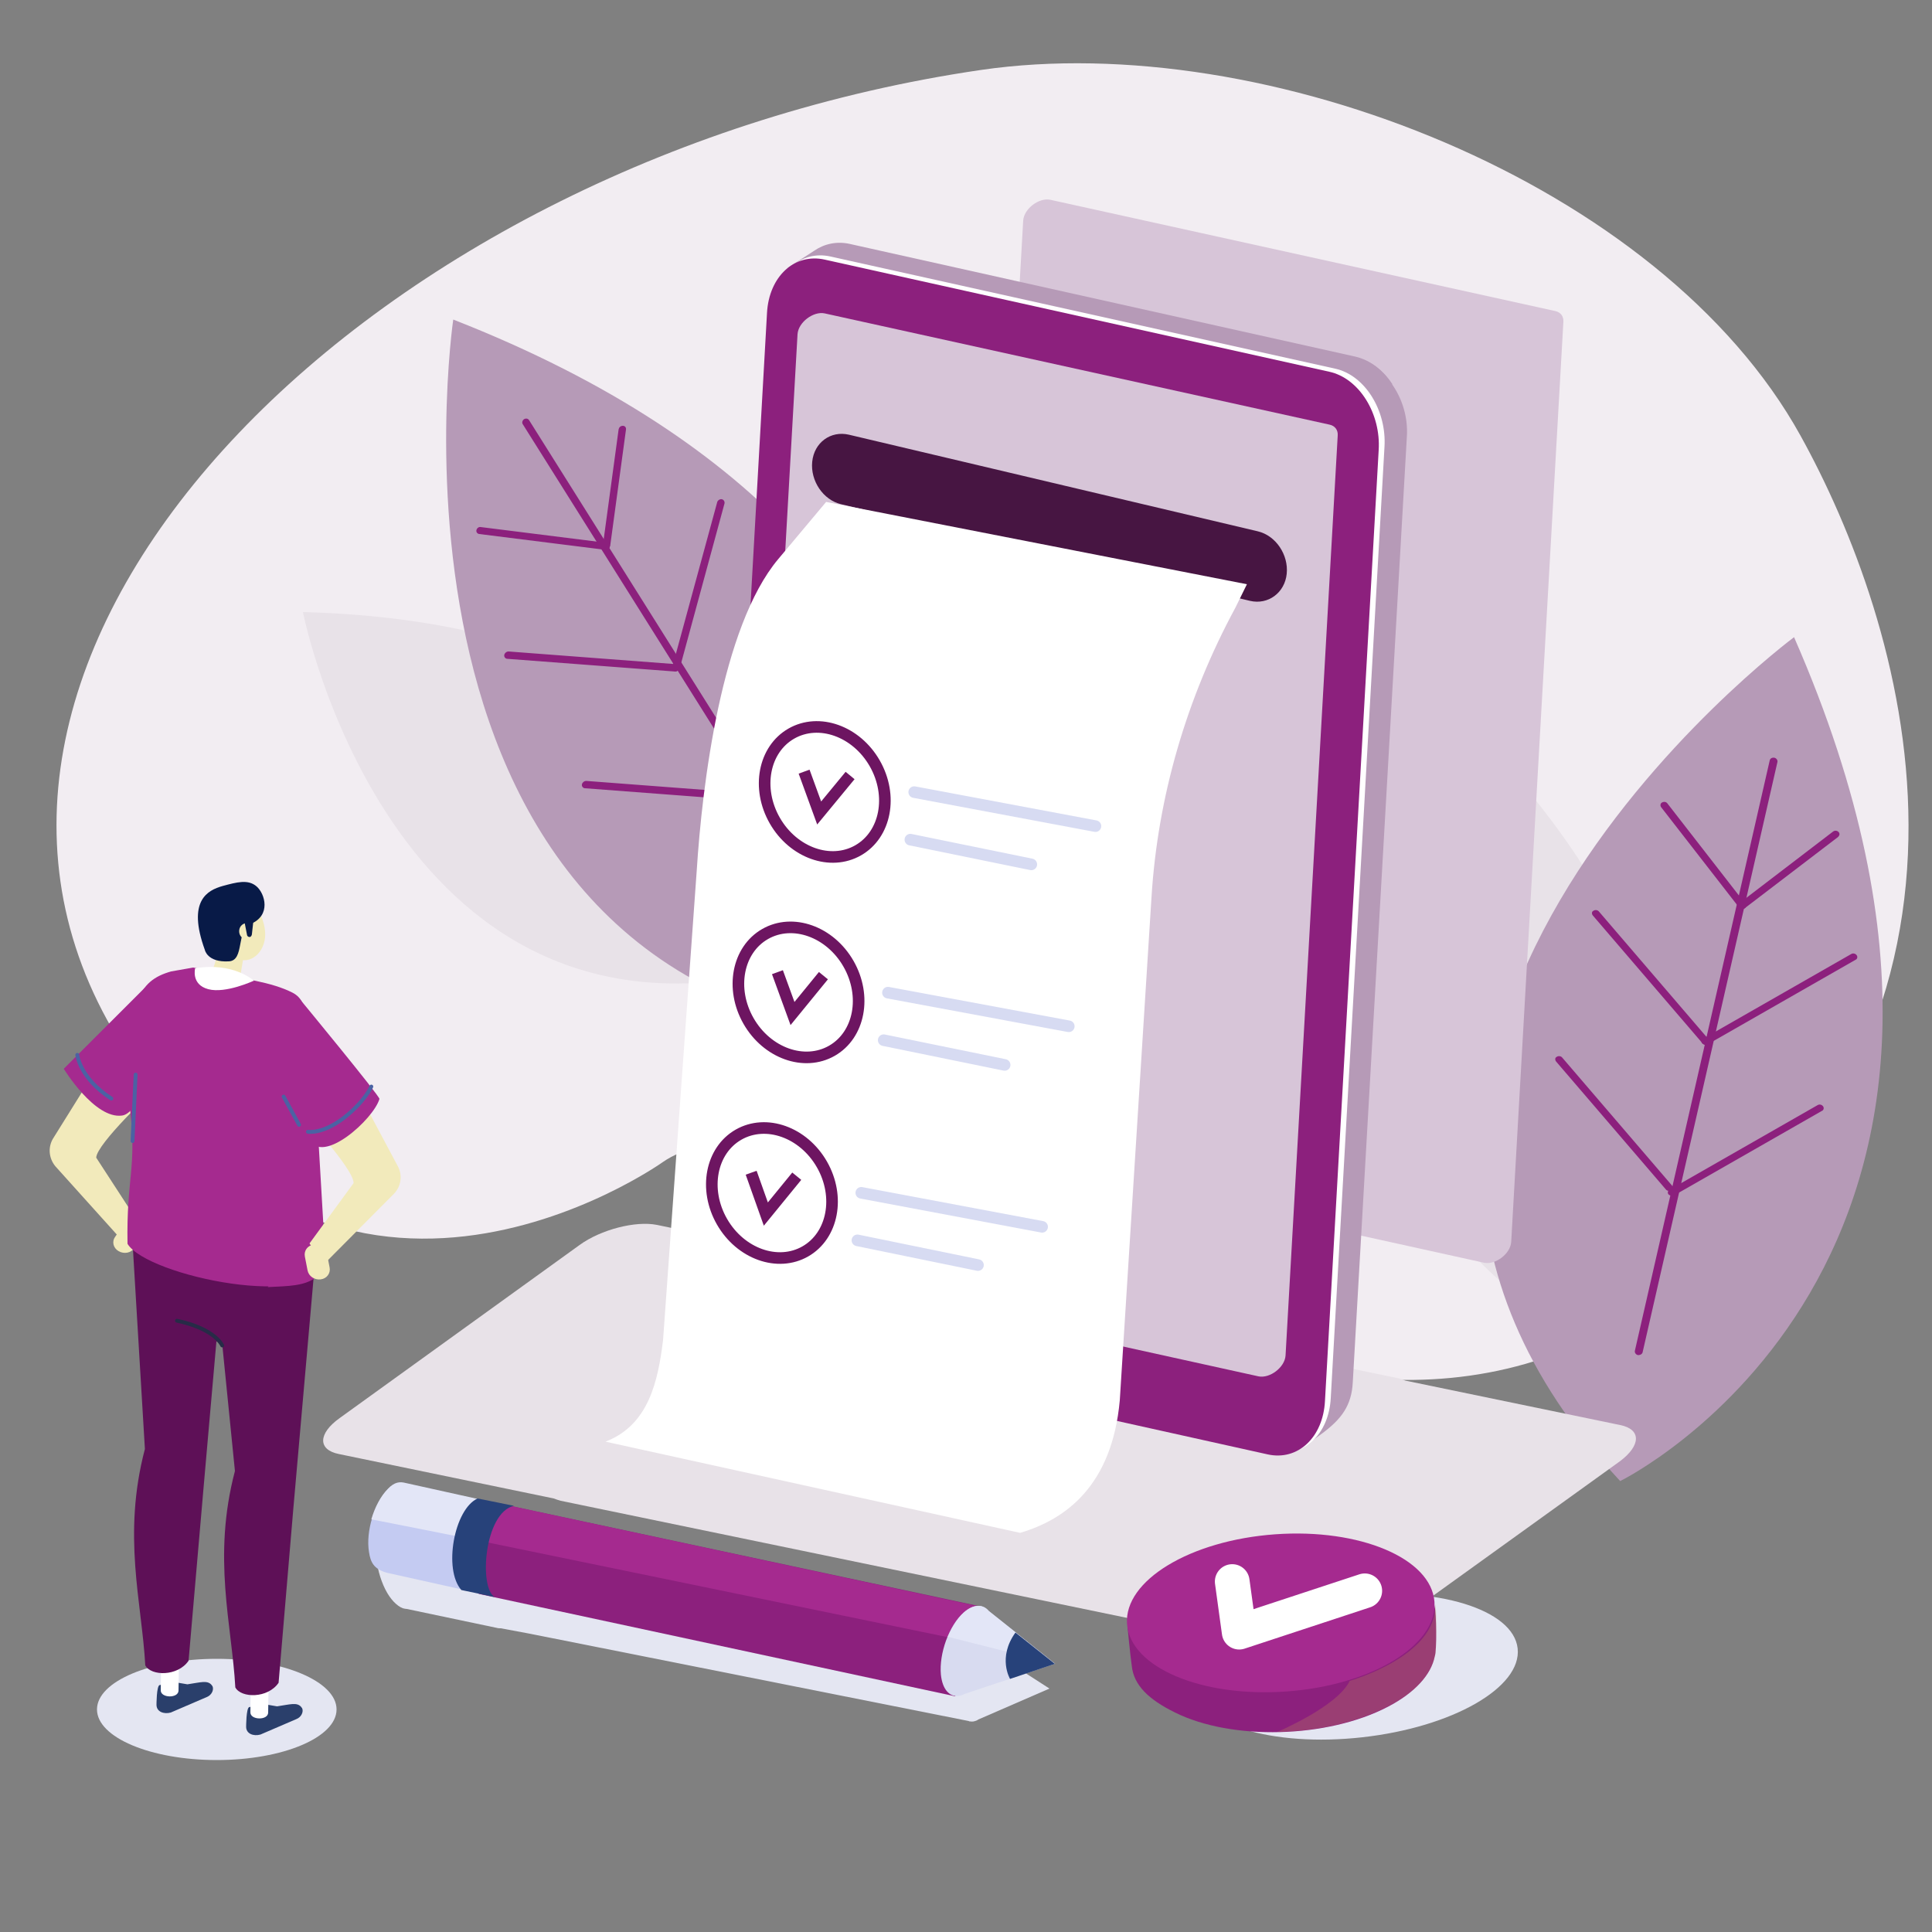 <?xml version="1.0" encoding="utf-8"?>
<!-- Generator: Adobe Illustrator 26.0.3, SVG Export Plug-In . SVG Version: 6.00 Build 0)  -->
<svg version="1.1" id="Vrstva_1" xmlns="http://www.w3.org/2000/svg" xmlns:xlink="http://www.w3.org/1999/xlink" x="0px" y="0px"
	 viewBox="0 0 500 500" style="enable-background:new 0 0 500 500;" xml:space="preserve">
<rect x="0" y="0" width="500" height="500" fill="#808080" stroke="none"/>
<style type="text/css">
	.st0{fill:#F2EDF2;}
	.st1{fill:#E8E2E8;}
	.st2{fill:#B69AB7;}
	.st3{fill:#8C207D;}
	.st4{fill:#6C8C47;}
	.st5{fill:#D7C5D8;}
	.st6{fill:#FFFFFF;}
	.st7{fill:#471542;}
	.st8{fill:#E4E6F2;}
	.st9{fill:#A52A8F;}
	.st10{opacity:0.29;fill:#BF865A;}
	.st11{fill:none;stroke:#FFFFFF;stroke-width:8.983;stroke-linecap:round;stroke-linejoin:round;stroke-miterlimit:10;}
	.st12{fill:none;stroke:#6D1561;stroke-width:3;stroke-miterlimit:10;}
	.st13{fill:none;stroke:#D7DBF2;stroke-width:3;stroke-linecap:round;stroke-linejoin:round;stroke-miterlimit:10;}
	.st14{fill:#F2EABB;}
	.st15{fill:#2A3F6B;}
	.st16{fill:#5E1057;}
	.st17{fill:none;stroke:#272B47;stroke-linecap:round;stroke-linejoin:round;stroke-miterlimit:10;}
	.st18{fill:#081A47;}
	.st19{fill:none;stroke:#4B62A3;stroke-linecap:round;stroke-linejoin:round;stroke-miterlimit:10;}
	.st20{fill:none;stroke:#D1A95E;stroke-width:3.783;stroke-linecap:round;stroke-linejoin:round;stroke-miterlimit:10;}
	.st21{fill:#C4CBF2;}
	.st22{fill:#E3E6F7;}
	.st23{fill:#3484ED;}
	.st24{fill:#D8DBF0;}
	.st25{fill:#27427A;}
</style>
<path class="st0" d="M466,112.8c25.9,46.8,59.5,148.5-32.8,220.3c-100.5,78.2-218.3-62.1-261.6-32.4c0,0-88.8,63.5-143.8-36.6
	S98,40.9,253.9,18.1C327.4,7.4,429.8,47.3,466,112.8z"/>
<path class="st1" d="M409.9,346.5c0,0,62.3-61.7-26.6-155.6C383.4,190.9,314.1,294,409.9,346.5z"/>
<path class="st2" d="M419.3,383.3c0,0,115.8-56.7,45-218.4C464.3,164.9,317.7,273.8,419.3,383.3z"/>
<g>
	<g>
		<g>
			<path class="st3" d="M424.5,350.6c-0.2,0.1-0.4,0.1-0.6,0.1c-0.5-0.1-0.9-0.6-0.8-1.1L458,196.8c0.1-0.5,0.6-0.8,1.2-0.7
				c0.5,0.1,0.9,0.6,0.8,1.1L425.1,350C425,350.3,424.8,350.5,424.5,350.6z"/>
		</g>
	</g>
</g>
<g>
	<path class="st3" d="M451.3,235.2c-0.4,0.2-0.9,0.1-1.2-0.2c-0.4-0.4-0.3-0.9,0.1-1.3l24.2-18.5c0.4-0.3,1-0.3,1.4,0.1
		c0.4,0.4,0.3,0.9-0.1,1.3L451.6,235C451.5,235.1,451.4,235.1,451.3,235.2z"/>
</g>
<g>
	<g>
		<path class="st3" d="M441.8,270.3c-0.4,0.2-1,0-1.3-0.3c-0.3-0.4-0.2-1,0.3-1.2l38.3-21.9c0.5-0.3,1.1-0.1,1.4,0.3
			c0.3,0.4,0.2,1-0.3,1.2l-38.3,21.9C441.9,270.2,441.8,270.2,441.8,270.3z"/>
	</g>
</g>
<g>
	<g>
		<path class="st3" d="M433.1,309.4c-0.4,0.2-1,0-1.3-0.3c-0.3-0.4-0.2-1,0.3-1.2l38.3-21.9c0.5-0.3,1.1-0.1,1.4,0.3
			c0.3,0.4,0.2,1-0.3,1.2l-38.3,21.9C433.1,309.4,433.1,309.4,433.1,309.4z"/>
	</g>
</g>
<g>
	<path class="st3" d="M451.3,235.2c-0.4,0.2-1,0-1.2-0.3l-20.2-26c-0.3-0.4-0.2-1,0.2-1.2c0.5-0.3,1.1-0.2,1.4,0.2l20.2,26
		c0.3,0.4,0.2,1-0.2,1.2C451.4,235.1,451.4,235.1,451.3,235.2z"/>
</g>
<g>
	<path class="st3" d="M441.8,270.3c-0.4,0.2-0.9,0.1-1.2-0.3l-28.4-33.1c-0.3-0.4-0.3-1,0.2-1.2c0.4-0.3,1.1-0.2,1.4,0.2l28.4,33.1
		c0.3,0.4,0.3,1-0.2,1.2C441.9,270.2,441.9,270.2,441.8,270.3z"/>
</g>
<g>
	<path class="st3" d="M432.3,308.1c-0.4,0.2-0.9,0.1-1.2-0.3l-28.4-33.1c-0.3-0.4-0.3-1,0.2-1.2c0.4-0.3,1.1-0.2,1.4,0.2l28.4,33.1
		c0.3,0.4,0.3,1-0.2,1.2C432.4,308,432.4,308.1,432.3,308.1z"/>
</g>
<path class="st1" d="M207.2,249.6c0,0,0.4-87.7-128.8-91.2C78.4,158.4,102.3,280.2,207.2,249.6z"/>
<path class="st2" d="M239.9,269c0,0,41.8-121.9-122.6-186.3C117.3,82.7,90.7,263.4,239.9,269z"/>
<g>
	<g>
		<g>
			<path class="st3" d="M220.4,242.2c-0.1,0.2-0.2,0.4-0.4,0.5c-0.5,0.3-1,0.2-1.3-0.2l-83.4-132.7c-0.3-0.4-0.1-1,0.3-1.3
				c0.5-0.3,1-0.2,1.3,0.2l83.4,132.7C220.5,241.6,220.5,241.9,220.4,242.2z"/>
		</g>
	</g>
</g>
<g>
	<path class="st3" d="M157.8,141.6c-0.2,0.4-0.6,0.7-1,0.7c-0.5,0-0.9-0.4-0.8-1l4.1-30.2c0.1-0.5,0.5-0.9,1.1-0.9
		c0.5,0,0.9,0.4,0.8,1l-4.1,30.2C157.8,141.4,157.8,141.5,157.8,141.6z"/>
</g>
<g>
	<g>
		<path class="st3" d="M175.8,173.1c-0.2,0.4-0.7,0.7-1.1,0.6c-0.5-0.1-0.8-0.6-0.7-1.1l11.6-42.6c0.1-0.5,0.7-0.9,1.2-0.8
			c0.5,0.1,0.8,0.6,0.7,1.1L175.9,173C175.9,173.1,175.9,173.1,175.8,173.1z"/>
	</g>
</g>
<g>
	<path class="st3" d="M157.8,141.6c-0.2,0.4-0.6,0.7-1.1,0.7l-32.7-4.1c-0.5-0.1-0.8-0.5-0.7-1c0.1-0.5,0.6-0.9,1.1-0.8l32.7,4.1
		c0.5,0.1,0.8,0.5,0.7,1C157.8,141.5,157.8,141.5,157.8,141.6z"/>
</g>
<g>
	<path class="st3" d="M175.8,173.1c-0.2,0.4-0.6,0.7-1,0.7l-43.5-3.3c-0.5,0-0.9-0.5-0.8-1c0.1-0.5,0.6-0.9,1.1-0.9l43.5,3.3
		c0.5,0,0.9,0.5,0.8,1C175.9,173,175.9,173.1,175.8,173.1z"/>
</g>
<g>
	<path class="st3" d="M195.9,206.6c-0.2,0.4-0.6,0.7-1,0.7l-43.5-3.3c-0.5,0-0.9-0.5-0.8-1c0.1-0.5,0.6-0.9,1.1-0.9l43.5,3.3
		c0.5,0,0.9,0.5,0.8,1C195.9,206.5,195.9,206.6,195.9,206.6z"/>
</g>
<path class="st4" d="M209.4,157.6"/>
<g>
	<path class="st3" d="M196.9,202.7c-0.2,0.4-0.7,0.7-1.1,0.6c-0.5-0.1-0.8-0.6-0.7-1.1l11.6-42.6c0.1-0.5,0.7-0.9,1.2-0.8
		c0.5,0.1,0.8,0.6,0.7,1.1l-11.6,42.6C196.9,202.6,196.9,202.6,196.9,202.7z"/>
</g>
<path class="st1" d="M419.3,368.8l-55.6-11.5c-0.5-0.2-1.1-0.4-1.8-0.6L170,317c-5.5-1.1-14.5,1.2-20,5.2L87.9,367
	c-5.6,4-5.7,8.2-0.2,9.3l55.6,11.5c0.5,0.2,1.1,0.4,1.8,0.6l192,39.7c5.5,1.1,14.5-1.2,20-5.2l62.1-44.7
	C424.7,374.1,424.8,369.9,419.3,368.8z"/>
<path class="st5" d="M404.6,83.3c0.1-1.4-0.7-2.5-2.1-2.8L271.8,51.7c-2.9-0.6-6.8,2.3-7,5.4l-12.1,213.4c0,0,0,0,0,0l-1.4,24.7
	c-0.1,1.4,0.7,2.5,2.1,2.8l130.7,28.8c2.9,0.6,6.8-2.3,7-5.4l12.1-213.4c0,0,0,0,0,0L404.6,83.3z"/>
<path class="st2" d="M364.1,112.9c0.3-4.9-1.2-9.7-3.8-13.4l0-0.1c-2.4-3.5-5.6-6.1-9.5-6.9L219.8,63.6c-3.3-0.7-6.4,0-9,1.7
	l-8.4,6.1l-11.7,252.2c0,0.2,0,0.3,0,0.3c-0.5,9.4,5.4,18.3,13.2,20.1l134.4,29.8l4.1-3c4.6-3.5,7.4-6.9,7.7-13.1L364.1,112.9z"/>
<path class="st2" d="M264.7,174c0,0-78,161.8-77.3,152.2l16.5-256.9l6.8-4.4c2.6-1.8,5.8-2.5,9.1-1.8l131,29.2
	c3.8,0.9,7.2,3.5,9.5,7.1L264.7,174z"/>
<path class="st6" d="M329.6,375.6l-130.6-29c-7.8-1.7-13.4-10.9-12.9-20.3L200,80.2c0.5-9.4,7.1-15.6,15-13.8l130.5,29
	c7.8,1.7,13.4,10.9,12.8,20.3l-13.9,246.1C343.9,371.2,337.4,377.3,329.6,375.6z"/>
<path class="st3" d="M328.1,376.4l-130.6-29c-7.8-1.7-13.4-10.9-12.9-20.3L198.5,81c0.5-9.4,7.1-15.6,15-13.8l130.5,29
	c7.8,1.7,13.4,10.9,12.8,20.3l-13.9,246.1C342.4,372,335.9,378.1,328.1,376.4z"/>
<path class="st5" d="M346.2,112.7c0.1-1.4-0.7-2.5-2.1-2.8L213.4,81.1c-2.9-0.6-6.8,2.3-7,5.4l-12.1,213.4c0,0,0,0,0,0l-1.4,24.7
	c-0.1,1.4,0.7,2.5,2.1,2.8l130.7,28.8c2.9,0.6,6.8-2.3,7-5.4l12.1-213.4c0,0,0,0,0,0L346.2,112.7z"/>
<path class="st7" d="M323.5,155.5l-105.8-25c-4.7-1.1-8-6.1-7.5-11l0,0c0.5-5,4.8-8.1,9.5-7l105.8,25c4.7,1.1,8,6.1,7.5,11v0
	C332.5,153.4,328.2,156.6,323.5,155.5z"/>
<g>
	<g>
		<path class="st6" d="M156.7,373.1c11.2-4.3,13.6-15.7,14.9-26.3l8.7-121.3c1.4-22.3,6.4-63.3,21.1-80.8l12.4-14.8l108.9,21.3
			l-3,6.1c-12.6,23.3-20.1,48.9-21.7,75l-8.2,130.1c-2,22-13.9,30.8-25.8,34.3L156.7,373.1z"/>
	</g>
</g>
<ellipse transform="matrix(0.994 -0.111 0.111 0.994 -45.652 41.5)" class="st8" cx="350.4" cy="431.3" rx="42.5" ry="18.4"/>
<path class="st3" d="M371.3,415.9c0.4,1.3,0.6,11.3,0,12.8c-0.9,4.6-5,9.3-12.1,13c-15.7,8.2-40.4,8.8-55.1,1.5
	c-6.9-3.4-10.7-7.1-11.2-12.1c-0.4-2.7-1.1-10.1-1.1-10.1c0.4-1.7,2.6-0.1,3.8-1.7c2-3.2,5.4-6.2,10.4-8.8
	c15.7-8.2,40.4-8.8,55.1-1.5C367.4,412,370.6,411.6,371.3,415.9z"/>
<ellipse transform="matrix(0.997 -7.160439e-02 7.160439e-02 0.997 -29.052 24.813)" class="st9" cx="331.6" cy="417.6" rx="39.9" ry="20.4"/>
<path class="st10" d="M330.6,448.2c0,0,15.6-6.6,18.7-13.2c0,0,22.8-6.4,22.1-19.9c0,0,0.6,1,0.2,11.8c0,0,0.1,7-9.1,12.8
	C362.5,439.7,351,447.9,330.6,448.2z"/>
<polyline class="st11" points="318.9,409.3 320.7,422.4 353.2,411.7 "/>
<g>
	
		<ellipse transform="matrix(0.868 -0.497 0.497 0.868 -73.619 133.163)" class="st12" cx="213.4" cy="204.9" rx="14.9" ry="17.4"/>
	<polyline class="st12" points="208.1,199.7 212,210.4 220,200.7 	"/>
</g>
<line class="st13" x1="236.6" y1="205" x2="283.5" y2="213.8"/>
<line class="st13" x1="235.6" y1="217.3" x2="266.9" y2="223.7"/>
<g>
	
		<ellipse transform="matrix(0.868 -0.497 0.497 0.868 -100.302 136.606)" class="st12" cx="206.6" cy="256.8" rx="14.9" ry="17.4"/>
	<polyline class="st12" points="201.2,251.6 205.1,262.3 213.1,252.5 	"/>
</g>
<line class="st13" x1="229.8" y1="256.9" x2="276.6" y2="265.6"/>
<line class="st13" x1="228.7" y1="269.2" x2="260" y2="275.6"/>
<g>
	
		<ellipse transform="matrix(0.868 -0.497 0.497 0.868 -126.986 140.052)" class="st12" cx="199.7" cy="308.7" rx="14.9" ry="17.4"/>
	<polyline class="st12" points="194.4,303.5 198.2,314.2 206.2,304.4 	"/>
</g>
<line class="st13" x1="222.9" y1="308.7" x2="269.7" y2="317.5"/>
<line class="st13" x1="221.9" y1="321" x2="253.1" y2="327.4"/>
<path class="st14" d="M35.8,316.3L35.8,316.3c1.4,0.8,1.8,2.5,0.9,3.7l-2,3c-0.8,1.3-2.6,1.6-4,0.8l0,0c-1.4-0.8-1.8-2.5-0.9-3.7
	l2-3C32.6,315.8,34.4,315.5,35.8,316.3z"/>
<path class="st14" d="M13.7,294.7l14.4-23.1l11.8,10.4c0,0-14.9,14-15,17.6l10.4,16l-3.9,5.2l-17.1-19
	C12.6,299.7,12.4,296.9,13.7,294.7z"/>
<ellipse class="st8" cx="56.1" cy="442.4" rx="31" ry="13.1"/>
<path class="st15" d="M43.8,435.1l4.7,0.8c3.4-0.5,5.1-1.1,6.2,0.1l0.3,0.4c0.4,0.9-0.2,2.3-1.5,2.8l-9.3,4c-1.8,0.5-3.7-0.2-3.7-2
	c0,0,0-4.9,0.8-5.1C43,435.8,42.3,435.5,43.8,435.1z"/>
<path class="st6" d="M46.2,437.5c0,2.1-4.7,2-4.6-0.1l0.1-6.7l4.6,0.1L46.2,437.5z"/>
<path class="st16" d="M48.8,429.8c-2.8,4.1-9.7,4-11.2,1.2c-0.9-16.3-6-33.6-0.1-56l-3.5-58.5l25-3.4l-6.3,71.7L48.8,429.8z"/>
<polygon class="st16" points="43.3,344.8 66.2,349.1 68.7,328.3 45.8,324 "/>
<path class="st15" d="M67,440.8l4.7,0.8c3.4-0.5,5.1-1.1,6.2,0.1l0.3,0.4c0.4,0.9-0.2,2.3-1.5,2.8l-9.3,4c-1.8,0.5-3.7-0.2-3.7-2
	c0,0,0-4.9,0.8-5.1C66.2,441.5,65.5,441.2,67,440.8z"/>
<path class="st6" d="M69.4,443.2c0,2.1-4.7,2-4.6-0.1l0.1-6.7l4.6,0.1L69.4,443.2z"/>
<path class="st16" d="M72.1,435.5c-2.8,4.1-9.7,4-11.2,1.2c-0.9-16.3-6-33.6-0.1-56l-6.8-67.9l28.2,6.1l-6.3,71.7L72.1,435.5z"/>
<path class="st17" d="M57.5,348.2c0,0-1.8-4.3-11.7-6.4"/>
<path class="st14" d="M62.8,244.2c0,4.8-2.7,7.1-6.1,5c-3.4-2.1-4.3-8-4.6-12.8c-0.1-2.3,1.1-6.7,4.5-4.7
	C60,233.8,62.7,239.4,62.8,244.2z"/>
<path class="st14" d="M68.6,242.6c-0.5,4.8-4.8,7.4-7.9,5c-3.2-2.4-5.4-8.3-4.9-13.1c0.5-4.8,3.4-6.7,6.6-4.3
	C65.5,232.5,69,237.8,68.6,242.6z"/>
<path class="st14" d="M56.8,256.7l-0.4-0.2c-1.5-0.5-2.3-2.3-1.8-4l2.9-9.2c0.5-1.6,2.2-2.5,3.7-2l0.4,0.2c1.5,0.5,2.3,2.3,1.8,4
	l-1.6,9.3C61.3,256.4,58.3,257.2,56.8,256.7z"/>
<path class="st18" d="M53,245.8c0,0,0.6,3.3,6.2,3c4.2-0.2,1.8-8.1,5.7-9.7c5.3-2.2,3.7-7.8,1.5-9.7c-2.2-1.9-5.1-1.1-8.8-0.1
	C53.7,230.4,48.4,233.1,53,245.8z"/>
<path class="st14" d="M65.9,241.2c-0.1,1.2-1.1,2-2.2,1.9c-1.1-0.1-1.9-1.1-1.8-2.3c0.1-1.2,1.1-2,2.2-1.9
	C65.2,239,66,240,65.9,241.2z"/>
<path class="st9" d="M33,321.9c-0.3-17,2.4-19.7,0.7-34.4c-1.4-28.1,2.1-33.7,10.6-36.1l5.7-1c1.8,0.3,3.5,1,5.3,1.4
	c7.5,1.5,14.9,2.3,20.4,5.1c4.9,2.5,3,9.1,3.4,15.3c2.4,18,4.4,45.3,5.1,54.2C82.3,339.4,38.1,330.3,33,321.9z"/>
<path class="st9" d="M81.2,274.3l-4,5.3c-3.8,22.5-0.1,43.5-7.9,53.5c5.1-0.3,9.8-0.1,13.1-3c0.2,0,1.7-1.6,1.8-4.4L81.2,274.3z"/>
<path class="st6" d="M50.5,250.6c0,0-1.1,4.2,3.4,5.4c4.5,1.2,11.8-2.2,11.8-2.2S60.4,248.9,50.5,250.6z"/>
<path class="st18" d="M64.6,242.5L64.6,242.5c-0.4,0-0.7-0.3-0.7-0.7l-0.9-4.6c0-0.4,0.9-0.1,1.3-0.1l0,0c0.4,0,1.4-0.3,1.4,0.1
	l-0.5,4.5C65.2,242.1,64.9,242.5,64.6,242.5z"/>
<path class="st14" d="M81.2,322.1L81.2,322.1c-1.6,0.2-2.6,1.6-2.3,3.1l0.7,3.6c0.3,1.5,1.8,2.5,3.4,2.3l0,0
	c1.6-0.2,2.6-1.6,2.3-3.1l-0.7-3.6C84.2,323,82.7,321.9,81.2,322.1z"/>
<path class="st9" d="M37.5,255.6l-21,21c0,0,8,13.1,15.1,12.1c7.1-1,13.8-33.7,13.8-33.7L37.5,255.6z"/>
<line class="st19" x1="34.3" y1="295.3" x2="35.1" y2="278.1"/>
<path class="st19" d="M20,273c0,0,0.6,6,8.8,11.3"/>
<path class="st14" d="M103,301.9l-12.9-24.2l-12.4,9.9c0,0,14,15,13.8,18.6l-11.4,15.6l3.6,5.5l18.3-18.4
	C103.8,307,104.2,304.2,103,301.9z"/>
<path class="st9" d="M69.6,277.5L80,294.8c3.4,6.9,16.7-5.2,18.2-10.4c0.2-0.6-20.5-25.7-20.5-25.7S69.3,266.6,69.6,277.5z"/>
<path class="st19" d="M79.7,292.9c0,0,3.7,0.7,9.3-3.6c5.5-4.3,7.1-8.1,7.1-8.1"/>
<path class="st20" d="M67.5,275.6"/>
<path class="st20" d="M69.9,281.4"/>
<line class="st19" x1="77.4" y1="291.1" x2="73.4" y2="283.8"/>
<path class="st8" d="M259.5,429.2l12.1,7.8l-18.4,8c-0.4,0.3-0.8,0.4-1.2,0.5l0,0l0,0c-0.3,0-0.5,0.1-0.8,0l0,0l-0.2,0
	c-0.1,0-0.2,0-0.3-0.1l-113.6-22.6l0,0l-7.5-1.4c-0.3,0-0.7,0-1-0.1l-23.3-4.9c-0.3,0-0.7-0.1-1.1-0.2l0,0l0,0
	c-1.5-0.6-3.2-2.3-4.5-4.9c-2.7-5.4-3.3-12.9-1.2-16.6c1-1.8,2.4-2.4,3.9-2l0,0l24.5,5.5c0.3,0.1,0.5,0.2,0.7,0.3l3.7,0.9l0,0
	l117.2,23.3c0.4,0,0.9,0.1,1.3,0.3l0,0l0,0c0.5,0.2,1,0.6,1.5,1L259.5,429.2L259.5,429.2z"/>
<path class="st21" d="M100.5,385.3c-3.6,3.7-5.9,11-5,16.4c0.4,2.6,1.2,4.3,4.5,5.3l22.5,5c7.5,2,14.4-20.8,6.9-22.8l-23.5-4.7
	C104.4,384,102.2,383.5,100.5,385.3z"/>
<path class="st22" d="M130.6,389.8l-7.7,8.7l-26.8-5.3c0.9-3.1,2.4-6,4.3-7.9c1.7-1.8,3.1-1.9,4.6-1.5l24.4,5.4
	C129.8,389.3,130.2,389.5,130.6,389.8z"/>
<path class="st23" d="M134.8,395c-0.5-5.5-4-7.2-7.8-3.8c-3.8,3.4-6.5,10.6-5.9,16.1c0.5,5.5,7.8,3.8,7.8,3.8
	C132.7,407.7,135.3,400.5,134.8,395z"/>
<path class="st3" d="M123.9,412.5L247.2,439l7.3-23.1L132,389.7C126.6,397.3,123,404.9,123.9,412.5z"/>
<path class="st9" d="M122.4,398.4c1.1-2.9,2.6-5.1,4.5-6.8c1.8-1.6,3.7-2.5,5.1-1.9l0,0l122.5,26.3l-2.9,9L122.4,398.4z"/>
<path class="st24" d="M273,430.6l-23.4,7.8c-0.5,0.3-1,0.4-1.5,0.5l0,0l0,0c-2.4,0.3-4.2-1.7-4.6-5.5c-0.5-5.5,2.1-12.7,5.9-16.1
	c2.5-2.2,4.9-2.2,6.4-0.4L273,430.6z"/>
<path class="st22" d="M245.3,423.6c1.1-2.5,2.5-4.8,4.2-6.3c2.5-2.2,4.9-2.2,6.4-0.4l17.2,13.7L245.3,423.6z"/>
<path class="st25" d="M273,430.6l-11.6,3.9c0,0-3.3-5.5,1.4-12L273,430.6z"/>
<path class="st25" d="M119.4,411.5c-4.7-5.3-1.9-20.9,4.2-23.7l9.4,1.9c-7.7,1.8-9.1,21.2-5,23.6L119.4,411.5z"/>
</svg>
